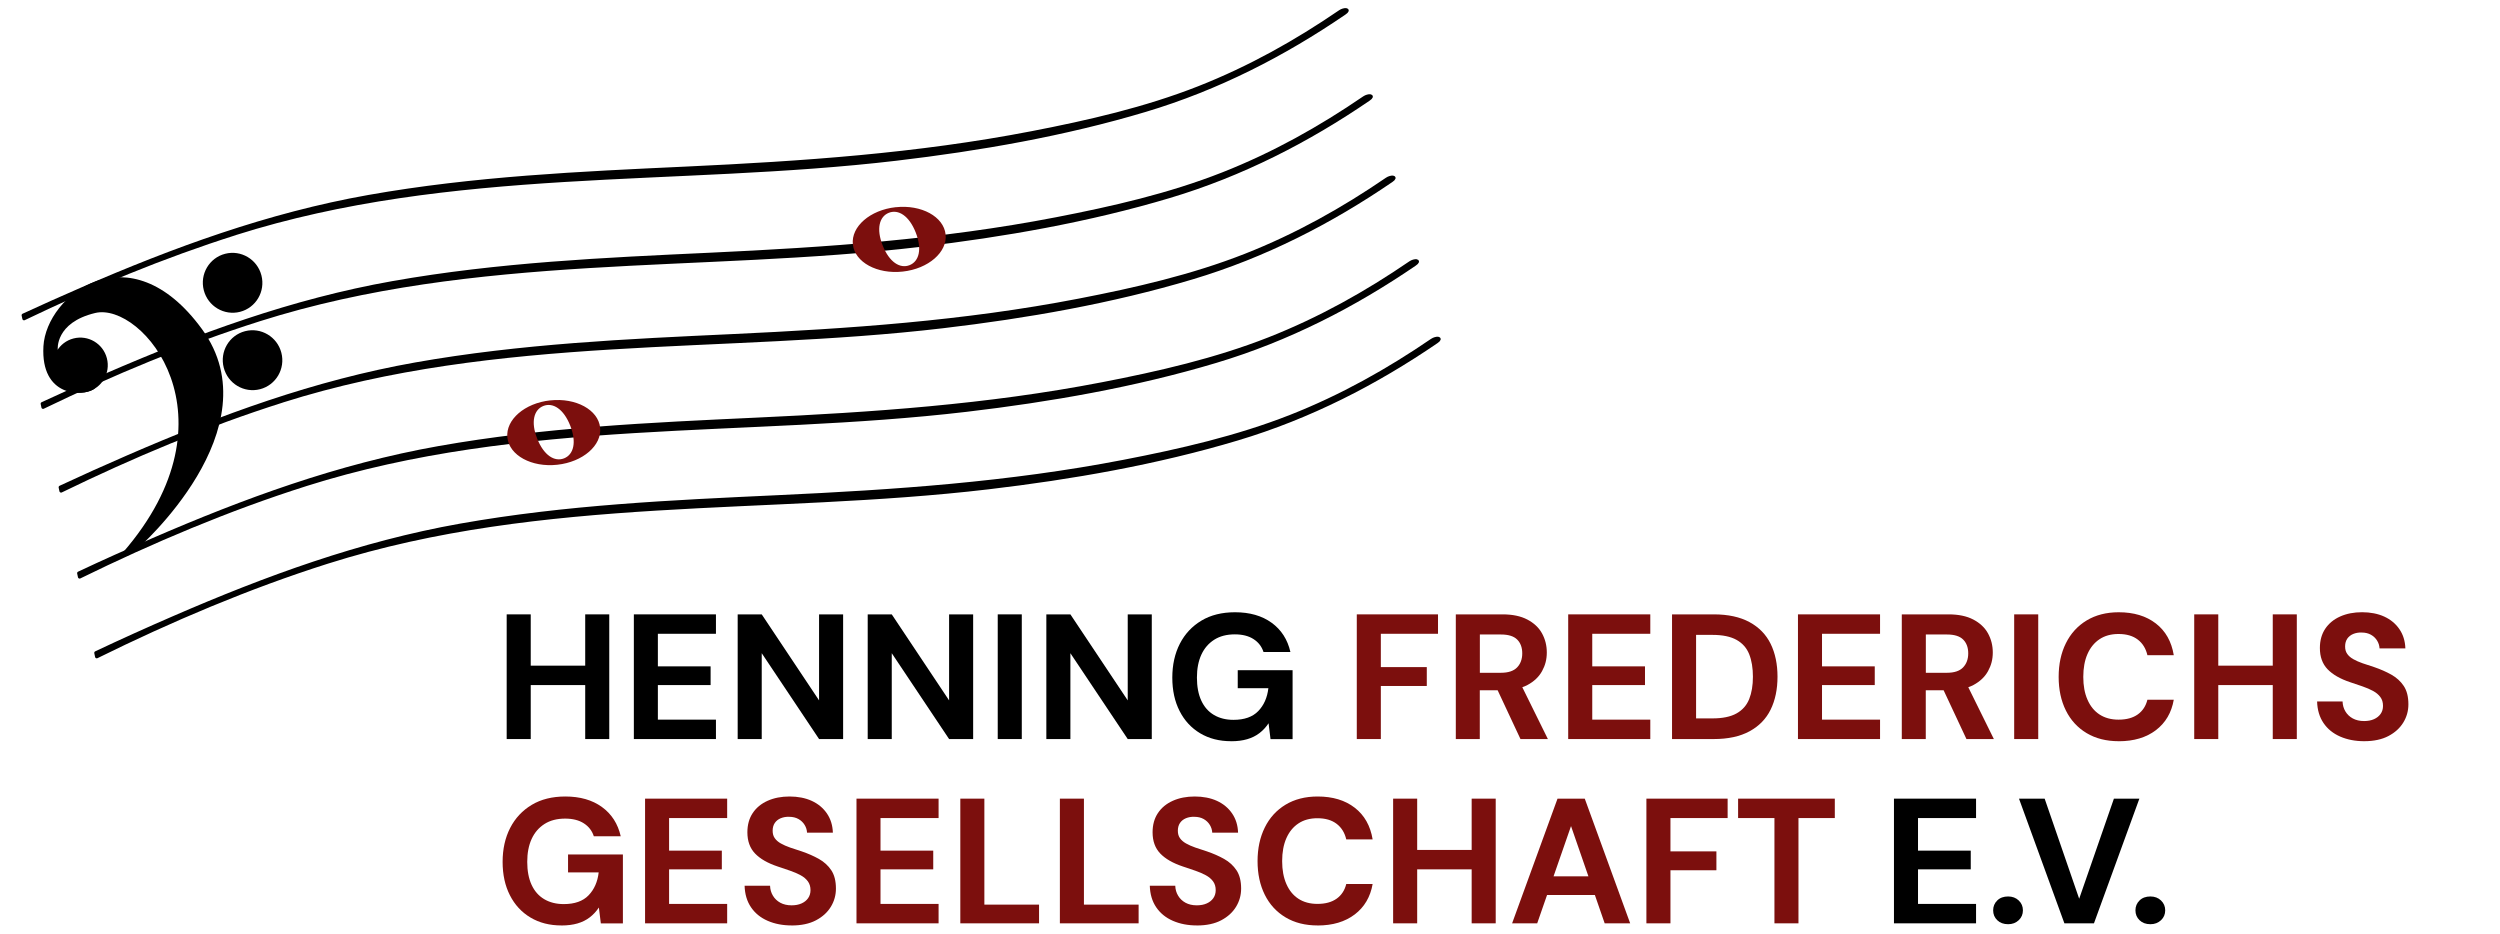 <?xml version="1.0" encoding="UTF-8"?><svg id="Ebene_2" xmlns="http://www.w3.org/2000/svg" viewBox="0 0 744.26 278.04"><defs><style>.cls-1{stroke:#000;stroke-linecap:round;stroke-linejoin:round;}.cls-2{fill:#7c0f0d;}</style></defs><g><g><g><ellipse cx="23.92" cy="108.71" rx="8.15" ry="8.2" transform="translate(-26.36 9.4) rotate(-14.45)"/><path d="M17.19,104.09s-.87-8.02,11.14-10.91c13.99-3.36,43.29,30.92,8.27,71.29l4.34-1.12s40.84-35.69,19.19-65.37c-21.67-29.71-46.34-10.09-47.2,5.1-.85,15.19,11.56,14.95,14.94,12.82,3.43-2.17-10.69-11.8-10.69-11.8Z"/><ellipse cx="69.25" cy="84.19" rx="8.86" ry="8.92" transform="translate(-18.81 19.93) rotate(-14.44)"/><ellipse cx="75.19" cy="107.23" rx="8.86" ry="8.92" transform="translate(-24.37 22.14) rotate(-14.44)"/></g><g><path class="cls-1" d="M90.97,144.26c64.42-20.4,131.2-14.42,196.78-22.16,24.82-2.93,50.05-7.31,74.16-14.53,21.55-6.45,41.21-16.54,59.31-28.92,1.83-1.25-.21-1.22-1.34-.45-13.12,8.98-26.99,16.75-42.1,22.7-15.95,6.27-32.81,10.13-49.59,13.38-34.34,6.65-68.52,8.95-103.03,10.55-31.51,1.47-63.1,2.88-94.52,8.46-29.88,5.3-57.86,15.57-85.5,27.57-7.18,3.12-14.44,6.37-21.68,9.78l.24,1.11c21.66-10.61,44.35-20.22,67.29-27.49Z"/><path class="cls-1" d="M426.33,101.28c-13.12,8.97-26.99,16.75-42.1,22.7-15.95,6.27-32.81,10.13-49.59,13.38-34.34,6.65-68.52,8.95-103.03,10.55-31.51,1.47-63.1,2.88-94.52,8.46-29.88,5.3-57.86,15.57-85.5,27.57-7.63,3.31-15.34,6.78-23.03,10.42l.24,1.13c22.06-10.88,45.23-20.73,68.63-28.15,64.42-20.4,131.2-14.42,196.78-22.16,24.82-2.93,50.05-7.31,74.16-14.53,21.55-6.45,41.21-16.54,59.31-28.92,1.83-1.25-.21-1.22-1.34-.45Z"/><path class="cls-1" d="M84,119.37c64.42-20.4,131.2-14.42,196.78-22.16,24.82-2.93,50.05-7.32,74.16-14.53,21.55-6.45,41.21-16.54,59.31-28.92,1.83-1.25-.21-1.22-1.34-.45-13.12,8.98-26.99,16.75-42.1,22.7-15.95,6.27-32.81,10.13-49.59,13.38-34.34,6.65-68.52,8.95-103.03,10.56-31.51,1.47-63.1,2.88-94.52,8.45-29.88,5.3-57.86,15.57-85.5,27.57-6.7,2.91-13.46,5.94-20.22,9.1l.23,1.08c21.22-10.33,43.41-19.67,65.83-26.77Z"/><path class="cls-1" d="M77.23,95.15c64.42-20.4,131.2-14.42,196.78-22.16,24.82-2.93,50.05-7.32,74.16-14.53,21.55-6.45,41.21-16.54,59.31-28.92,1.83-1.25-.21-1.22-1.34-.45-13.12,8.98-26.99,16.75-42.1,22.7-15.95,6.28-32.81,10.13-49.59,13.38-34.34,6.65-68.52,8.95-103.03,10.56-31.51,1.47-63.1,2.88-94.52,8.45-29.88,5.3-57.86,15.57-85.5,27.57-6.23,2.7-12.51,5.52-18.8,8.44l.22,1.04c20.79-10.06,42.5-19.13,64.42-26.08Z"/><path class="cls-1" d="M70.05,69.51c64.42-20.4,131.2-14.42,196.78-22.16,24.82-2.93,50.05-7.31,74.16-14.53,21.55-6.45,41.21-16.54,59.31-28.92,1.83-1.25-.21-1.22-1.34-.45-13.12,8.98-26.99,16.75-42.1,22.7-15.95,6.27-32.81,10.13-49.59,13.38-34.34,6.65-68.52,8.95-103.03,10.56-31.51,1.47-63.11,2.88-94.52,8.45-29.88,5.3-57.86,15.57-85.5,27.57-5.73,2.49-11.51,5.07-17.29,7.74l.22,1.01c20.33-9.77,41.53-18.57,62.92-25.34Z"/></g></g><path class="cls-2" d="M266.67,61.68c-7.62,.82-13.34,5.78-12.77,11.08s7.21,8.92,14.84,8.09,13.34-5.78,12.77-11.07-7.21-8.92-14.84-8.09Zm4.11,17.26c-2.83,1.12-6.03-.88-8-5.85-1.97-4.97-1-8.62,1.83-9.74,2.83-1.12,6.03,.87,8,5.85,1.97,4.97,1,8.62-1.83,9.74Z"/><path class="cls-2" d="M163.82,119.19c-7.62,.82-13.34,5.78-12.77,11.08,.57,5.3,7.21,8.92,14.84,8.09,7.63-.82,13.34-5.78,12.77-11.07-.57-5.29-7.21-8.92-14.84-8.09Zm4.11,17.26c-2.83,1.12-6.03-.88-8-5.85-1.97-4.97-1-8.62,1.83-9.74,2.83-1.12,6.03,.87,8,5.85,1.97,4.97,1,8.62-1.83,9.74Z"/></g><g><path d="M150.84,220.02v-37.12h7.16v37.12h-7.16Zm6.2-16.07v-5.78h18.4v5.78h-18.4Zm17.18,16.07v-37.12h7.16v37.12h-7.16Z"/><path d="M188.7,220.02v-37.12h24.44v5.78h-17.29v9.7h15.7v5.57h-15.7v10.29h17.29v5.78h-24.44Z"/><path d="M219.61,220.02v-37.12h7.16l17.07,25.61v-25.61h7.16v37.12h-7.16l-17.07-25.56v25.56h-7.16Z"/><path d="M258.32,220.02v-37.12h7.16l17.07,25.61v-25.61h7.16v37.12h-7.16l-17.07-25.56v25.56h-7.16Z"/><path d="M297.03,220.02v-37.12h7.16v37.12h-7.16Z"/><path d="M311.5,220.02v-37.12h7.16l17.07,25.61v-25.61h7.16v37.12h-7.16l-17.07-25.56v25.56h-7.16Z"/><path d="M366.49,220.66c-3.5,0-6.57-.79-9.2-2.36s-4.67-3.78-6.12-6.63c-1.45-2.84-2.17-6.16-2.17-9.94s.75-7.19,2.25-10.1c1.5-2.92,3.64-5.2,6.42-6.87,2.77-1.66,6.11-2.49,10-2.49,4.38,0,8.02,1.04,10.9,3.13,2.88,2.09,4.74,4.98,5.59,8.7h-8.01c-.53-1.63-1.52-2.91-2.97-3.84-1.45-.94-3.31-1.41-5.57-1.41-2.4,0-4.45,.53-6.12,1.59s-2.96,2.54-3.84,4.45-1.32,4.19-1.32,6.84,.43,4.97,1.3,6.84c.86,1.87,2.12,3.3,3.76,4.27,1.64,.97,3.58,1.46,5.81,1.46,3.25,0,5.72-.87,7.4-2.62,1.68-1.75,2.68-4.02,3-6.81h-9.12v-5.35h16.33v20.52h-6.57l-.58-4.72c-.78,1.17-1.69,2.15-2.73,2.94-1.04,.8-2.26,1.4-3.63,1.8-1.38,.41-2.97,.61-4.77,.61Z"/><path class="cls-2" d="M403.92,220.02v-37.12h24.18v5.78h-17.02v9.92h13.68v5.62h-13.68v15.8h-7.16Z"/><path class="cls-2" d="M433.4,220.02v-37.12h13.89c2.97,0,5.44,.51,7.4,1.54s3.42,2.39,4.37,4.11c.95,1.72,1.43,3.62,1.43,5.7s-.47,3.83-1.41,5.54c-.94,1.71-2.39,3.09-4.35,4.14-1.96,1.04-4.48,1.56-7.56,1.56h-6.63v14.53h-7.16Zm7.16-19.73h6.26c2.19,0,3.8-.53,4.82-1.59s1.54-2.46,1.54-4.19-.5-3.1-1.51-4.11-2.62-1.51-4.85-1.51h-6.26v11.4Zm12.09,19.73l-7.64-16.33h7.74l8.06,16.33h-8.17Z"/><path class="cls-2" d="M466.86,220.02v-37.12h24.44v5.78h-17.28v9.7h15.7v5.57h-15.7v10.29h17.28v5.78h-24.44Z"/><path class="cls-2" d="M497.77,220.02v-37.12h12.41c4.28,0,7.83,.77,10.66,2.31,2.83,1.54,4.92,3.69,6.29,6.47,1.36,2.78,2.04,6.04,2.04,9.78s-.68,7.01-2.04,9.78c-1.36,2.78-3.46,4.93-6.29,6.47-2.83,1.54-6.38,2.31-10.66,2.31h-12.41Zm7.16-6.15h4.88c3,0,5.39-.49,7.16-1.48s3.02-2.41,3.77-4.27c.74-1.86,1.11-4.07,1.11-6.65s-.37-4.85-1.11-6.71c-.74-1.86-2-3.28-3.77-4.27-1.77-.99-4.15-1.48-7.16-1.48h-4.88v24.87Z"/><path class="cls-2" d="M535.26,220.02v-37.12h24.44v5.78h-17.28v9.7h15.7v5.57h-15.7v10.29h17.28v5.78h-24.44Z"/><path class="cls-2" d="M566.17,220.02v-37.12h13.89c2.97,0,5.44,.51,7.4,1.54s3.42,2.39,4.37,4.11c.95,1.72,1.43,3.62,1.43,5.7s-.47,3.83-1.41,5.54c-.94,1.71-2.39,3.09-4.35,4.14-1.96,1.04-4.48,1.56-7.56,1.56h-6.63v14.53h-7.16Zm7.16-19.73h6.26c2.19,0,3.8-.53,4.82-1.59s1.54-2.46,1.54-4.19-.5-3.1-1.51-4.11-2.62-1.51-4.85-1.51h-6.26v11.4Zm12.09,19.73l-7.64-16.33h7.74l8.06,16.33h-8.17Z"/><path class="cls-2" d="M599.63,220.02v-37.12h7.16v37.12h-7.16Z"/><path class="cls-2" d="M630.75,220.66c-3.68,0-6.86-.8-9.55-2.41-2.69-1.61-4.75-3.85-6.18-6.73s-2.15-6.21-2.15-10,.71-7.12,2.15-10.02c1.43-2.9,3.49-5.16,6.18-6.79,2.69-1.62,5.87-2.44,9.55-2.44,4.49,0,8.17,1.11,11.06,3.34,2.88,2.23,4.66,5.37,5.33,9.44h-7.85c-.46-1.98-1.41-3.53-2.86-4.64-1.45-1.11-3.36-1.67-5.73-1.67-2.23,0-4.12,.52-5.67,1.56-1.55,1.04-2.75,2.51-3.58,4.4-.83,1.89-1.25,4.16-1.25,6.81s.41,4.88,1.25,6.79c.83,1.91,2.02,3.38,3.58,4.4,1.56,1.02,3.45,1.54,5.67,1.54,2.37,0,4.28-.52,5.73-1.56,1.45-1.04,2.4-2.5,2.86-4.37h7.85c-.67,3.85-2.45,6.88-5.33,9.07-2.88,2.19-6.57,3.29-11.06,3.29Z"/><path class="cls-2" d="M653.23,220.02v-37.12h7.16v37.12h-7.16Zm6.2-16.07v-5.78h18.4v5.78h-18.4Zm17.18,16.07v-37.12h7.16v37.12h-7.16Z"/><path class="cls-2" d="M703.87,220.66c-2.69,0-5.08-.46-7.19-1.38-2.1-.92-3.76-2.26-4.96-4.03-1.2-1.77-1.84-3.91-1.91-6.42h7.58c.04,1.1,.32,2.09,.85,2.97s1.26,1.58,2.2,2.09,2.06,.77,3.37,.77c1.13,0,2.11-.19,2.94-.56s1.49-.89,1.96-1.56c.48-.67,.72-1.47,.72-2.39,0-1.06-.26-1.94-.8-2.65-.53-.71-1.25-1.31-2.15-1.8-.9-.49-1.95-.94-3.13-1.35-1.19-.41-2.41-.82-3.69-1.25-2.97-.99-5.21-2.28-6.74-3.87-1.52-1.59-2.28-3.69-2.28-6.31,0-2.23,.53-4.14,1.59-5.73s2.55-2.81,4.45-3.66c1.91-.85,4.09-1.27,6.52-1.27s4.71,.43,6.6,1.3c1.89,.87,3.4,2.11,4.51,3.74,1.11,1.62,1.71,3.53,1.78,5.73h-7.69c-.04-.81-.27-1.58-.72-2.31s-1.05-1.31-1.83-1.75c-.78-.44-1.7-.66-2.76-.66-.92-.04-1.76,.11-2.52,.42-.76,.32-1.35,.79-1.78,1.41-.42,.62-.64,1.39-.64,2.31s.21,1.63,.64,2.23c.42,.6,1.02,1.12,1.8,1.56,.78,.44,1.7,.85,2.76,1.22,1.06,.37,2.21,.75,3.45,1.14,1.87,.64,3.58,1.39,5.12,2.25,1.54,.87,2.77,1.99,3.69,3.37,.92,1.38,1.38,3.2,1.38,5.46,0,1.94-.5,3.75-1.51,5.41-1.01,1.66-2.49,3.01-4.43,4.03s-4.35,1.54-7.21,1.54Z"/><path class="cls-2" d="M167.12,275.51c-3.5,0-6.57-.79-9.2-2.36-2.63-1.57-4.67-3.78-6.12-6.63-1.45-2.84-2.17-6.16-2.17-9.94s.75-7.19,2.25-10.1c1.5-2.92,3.64-5.2,6.42-6.87,2.77-1.66,6.11-2.49,10-2.49,4.38,0,8.02,1.04,10.9,3.13,2.88,2.09,4.74,4.98,5.59,8.7h-8.01c-.53-1.63-1.52-2.91-2.97-3.84-1.45-.94-3.31-1.41-5.57-1.41-2.4,0-4.45,.53-6.12,1.59s-2.96,2.54-3.84,4.45-1.32,4.19-1.32,6.84,.43,4.97,1.3,6.84c.86,1.87,2.12,3.3,3.76,4.27,1.64,.97,3.58,1.46,5.81,1.46,3.25,0,5.72-.87,7.4-2.62s2.68-4.02,3-6.81h-9.12v-5.35h16.33v20.52h-6.57l-.58-4.72c-.78,1.17-1.69,2.15-2.73,2.94-1.04,.8-2.26,1.4-3.63,1.8s-2.97,.61-4.77,.61Z"/><path class="cls-2" d="M192.04,274.88v-37.12h24.44v5.78h-17.29v9.7h15.7v5.57h-15.7v10.29h17.29v5.78h-24.44Z"/><path class="cls-2" d="M235.73,275.51c-2.69,0-5.08-.46-7.19-1.38s-3.76-2.26-4.96-4.03c-1.2-1.76-1.84-3.91-1.91-6.42h7.58c.03,1.1,.32,2.09,.85,2.97,.53,.89,1.26,1.58,2.2,2.1,.94,.51,2.06,.77,3.37,.77,1.13,0,2.11-.19,2.94-.56s1.49-.89,1.96-1.56,.72-1.47,.72-2.39c0-1.06-.27-1.94-.8-2.65s-1.24-1.31-2.15-1.8c-.9-.49-1.94-.94-3.13-1.35-1.19-.41-2.41-.82-3.69-1.25-2.97-.99-5.22-2.28-6.74-3.87s-2.28-3.69-2.28-6.31c0-2.23,.53-4.14,1.59-5.73s2.55-2.81,4.45-3.66,4.08-1.27,6.52-1.27,4.71,.43,6.6,1.3c1.89,.87,3.39,2.11,4.51,3.74,1.11,1.62,1.71,3.53,1.78,5.73h-7.69c-.04-.81-.27-1.58-.72-2.31-.44-.72-1.05-1.31-1.83-1.75-.78-.44-1.7-.66-2.76-.66-.92-.04-1.76,.11-2.52,.42-.76,.32-1.35,.79-1.77,1.41-.42,.62-.64,1.39-.64,2.31s.21,1.63,.64,2.23c.42,.6,1.02,1.12,1.8,1.56,.78,.44,1.7,.85,2.76,1.22,1.06,.37,2.21,.75,3.45,1.14,1.87,.64,3.58,1.39,5.12,2.25,1.54,.87,2.77,1.99,3.69,3.37,.92,1.38,1.38,3.2,1.38,5.46,0,1.94-.5,3.75-1.51,5.41-1.01,1.66-2.48,3-4.43,4.03-1.94,1.02-4.35,1.54-7.21,1.54Z"/><path class="cls-2" d="M254.98,274.88v-37.12h24.44v5.78h-17.29v9.7h15.7v5.57h-15.7v10.29h17.29v5.78h-24.44Z"/><path class="cls-2" d="M285.89,274.88v-37.12h7.16v31.55h16.28v5.57h-23.44Z"/><path class="cls-2" d="M315.53,274.88v-37.12h7.16v31.55h16.28v5.57h-23.44Z"/><path class="cls-2" d="M356.36,275.51c-2.69,0-5.08-.46-7.19-1.38s-3.76-2.26-4.96-4.03c-1.2-1.76-1.84-3.91-1.91-6.42h7.58c.03,1.1,.32,2.09,.85,2.97,.53,.89,1.26,1.58,2.2,2.1,.94,.51,2.06,.77,3.37,.77,1.13,0,2.11-.19,2.94-.56s1.49-.89,1.96-1.56,.72-1.47,.72-2.39c0-1.06-.27-1.94-.8-2.65s-1.24-1.31-2.15-1.8c-.9-.49-1.94-.94-3.13-1.35-1.19-.41-2.41-.82-3.69-1.25-2.97-.99-5.22-2.28-6.74-3.87s-2.28-3.69-2.28-6.31c0-2.23,.53-4.14,1.59-5.73s2.55-2.81,4.45-3.66,4.08-1.27,6.52-1.27,4.71,.43,6.6,1.3c1.89,.87,3.39,2.11,4.51,3.74,1.11,1.62,1.71,3.53,1.78,5.73h-7.69c-.04-.81-.27-1.58-.72-2.31-.44-.72-1.05-1.31-1.83-1.75-.78-.44-1.7-.66-2.76-.66-.92-.04-1.76,.11-2.52,.42-.76,.32-1.35,.79-1.77,1.41-.42,.62-.64,1.39-.64,2.31s.21,1.63,.64,2.23c.42,.6,1.02,1.12,1.8,1.56,.78,.44,1.7,.85,2.76,1.22,1.06,.37,2.21,.75,3.45,1.14,1.87,.64,3.58,1.39,5.12,2.25,1.54,.87,2.77,1.99,3.69,3.37,.92,1.38,1.38,3.2,1.38,5.46,0,1.94-.5,3.75-1.51,5.41s-2.48,3-4.43,4.03c-1.94,1.02-4.35,1.54-7.21,1.54Z"/><path class="cls-2" d="M392.26,275.51c-3.68,0-6.86-.8-9.55-2.41-2.69-1.61-4.75-3.85-6.18-6.73-1.43-2.88-2.15-6.21-2.15-10s.72-7.12,2.15-10.02c1.43-2.9,3.49-5.16,6.18-6.79,2.69-1.62,5.87-2.44,9.55-2.44,4.49,0,8.17,1.11,11.05,3.34,2.88,2.23,4.66,5.37,5.33,9.44h-7.85c-.46-1.98-1.41-3.53-2.86-4.64-1.45-1.11-3.36-1.67-5.73-1.67-2.23,0-4.12,.52-5.67,1.56-1.56,1.04-2.75,2.51-3.58,4.4s-1.25,4.16-1.25,6.81,.42,4.88,1.25,6.79c.83,1.91,2.02,3.38,3.58,4.4,1.56,1.02,3.45,1.54,5.67,1.54,2.37,0,4.28-.52,5.73-1.56,1.45-1.04,2.4-2.5,2.86-4.37h7.85c-.67,3.85-2.45,6.88-5.33,9.07-2.88,2.19-6.57,3.29-11.05,3.29Z"/><path class="cls-2" d="M414.74,274.88v-37.12h7.16v37.12h-7.16Zm6.2-16.07v-5.78h18.4v5.78h-18.4Zm17.18,16.07v-37.12h7.16v37.12h-7.16Z"/><path class="cls-2" d="M450.16,274.88l13.52-37.12h8.11l13.52,37.12h-7.59l-10.02-28.95-10.07,28.95h-7.47Zm5.94-8.43l1.91-5.57h18.88l1.86,5.57h-22.64Z"/><path class="cls-2" d="M490.14,274.88v-37.12h24.18v5.78h-17.02v9.92h13.68v5.62h-13.68v15.8h-7.16Z"/><path class="cls-2" d="M528.26,274.88v-31.34h-10.82v-5.78h28.79v5.78h-10.82v31.34h-7.16Z"/><path d="M563.84,274.88v-37.12h24.44v5.78h-17.28v9.7h15.7v5.57h-15.7v10.29h17.28v5.78h-24.44Z"/><path d="M597.83,275.14c-1.35,0-2.42-.4-3.24-1.19s-1.22-1.77-1.22-2.94,.41-2.15,1.22-2.94c.81-.8,1.89-1.19,3.24-1.19,1.27,0,2.32,.4,3.15,1.19s1.25,1.77,1.25,2.94-.41,2.15-1.25,2.94-1.88,1.19-3.15,1.19Z"/><path d="M614.58,274.88l-13.52-37.12h7.64l10.28,29.8,10.34-29.8h7.58l-13.52,37.12h-8.8Z"/><path d="M640.19,275.14c-1.35,0-2.42-.4-3.24-1.19s-1.22-1.77-1.22-2.94,.41-2.15,1.22-2.94c.81-.8,1.89-1.19,3.24-1.19,1.27,0,2.32,.4,3.15,1.19,.83,.8,1.25,1.77,1.25,2.94s-.41,2.15-1.25,2.94-1.88,1.19-3.15,1.19Z"/></g></svg>